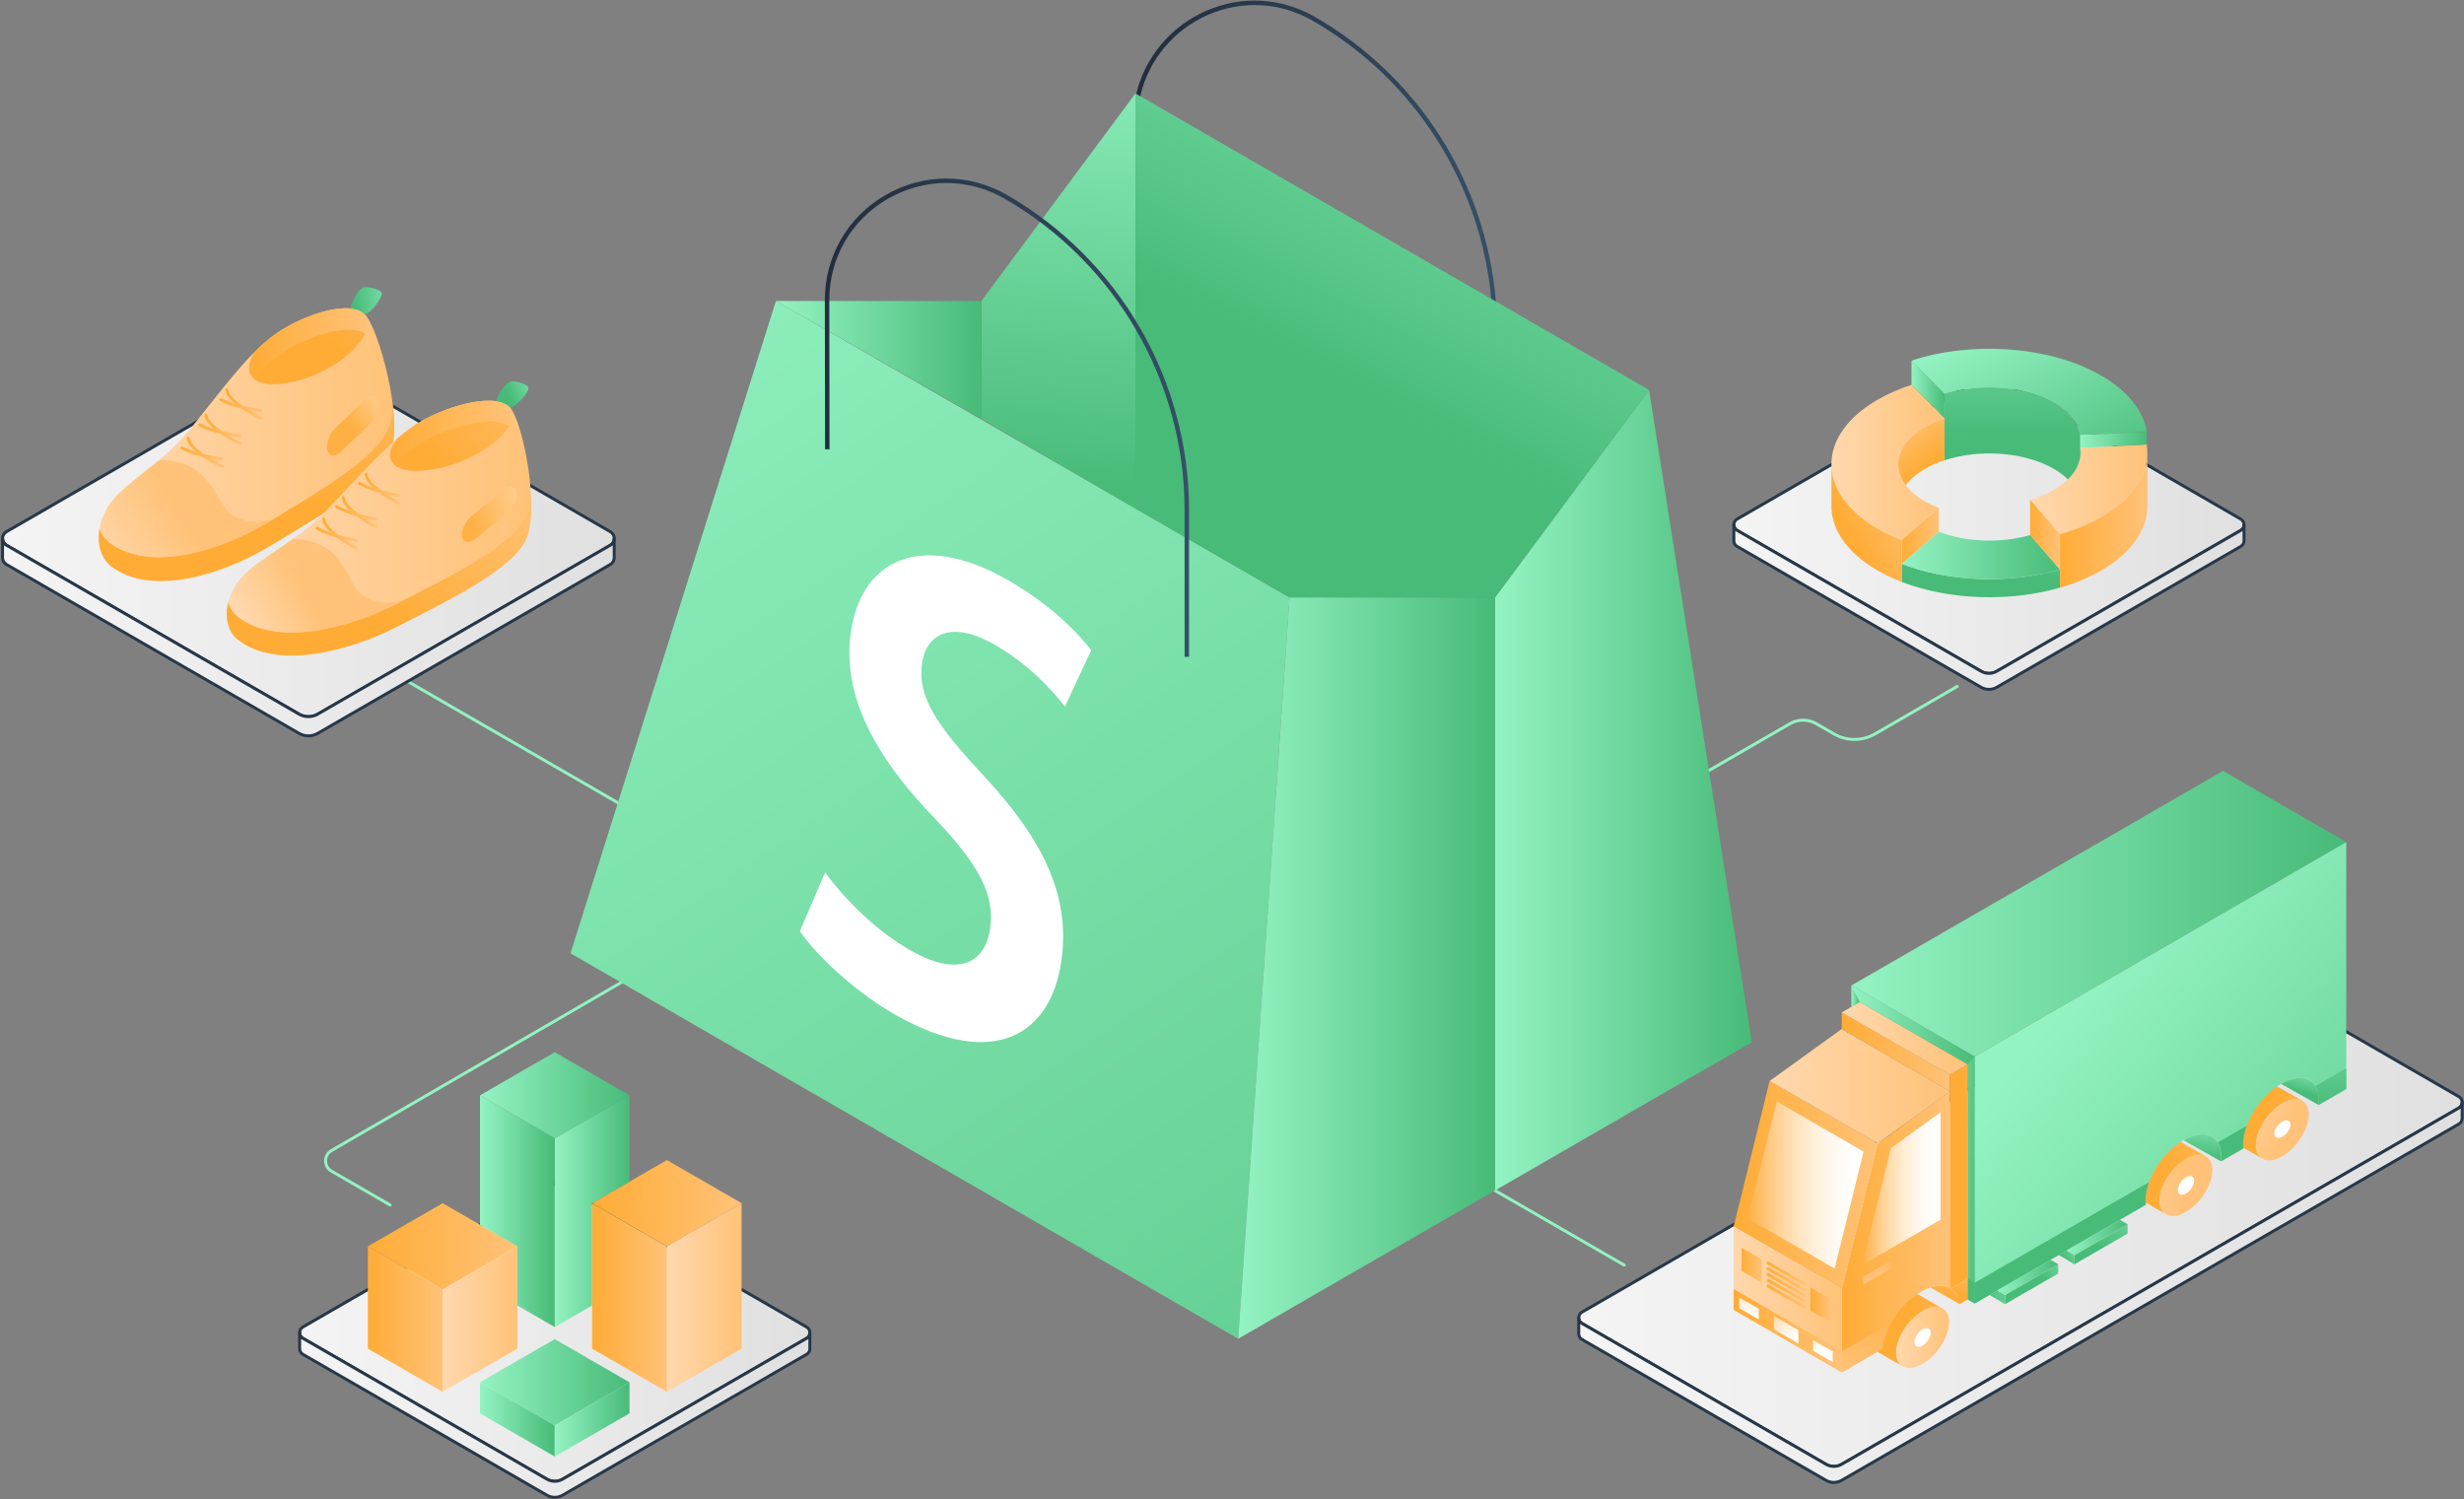 <svg width="1663" height="1012" viewBox="0 0 1663 1012" fill="none" xmlns="http://www.w3.org/2000/svg">
<rect x="0" y="0" width="1663" height="1012" fill="#808080" stroke="none"/>
<g clip-path="url(#clip0_2250_4272)">
<path d="M1147.65 524.366C1147.3 524.366 1146.97 524.186 1146.78 523.866C1146.5 523.386 1146.67 522.776 1147.15 522.496L1207.62 487.586C1213.39 484.256 1220.56 484.256 1226.33 487.586L1238.39 494.546C1246.56 499.266 1256.71 499.266 1264.88 494.546L1320.46 462.456C1320.94 462.176 1321.55 462.346 1321.83 462.826C1322.11 463.306 1321.94 463.916 1321.46 464.196L1265.88 496.286C1257.09 501.356 1246.18 501.356 1237.39 496.286L1225.33 489.326C1220.17 486.346 1213.77 486.346 1208.62 489.326L1148.15 524.236C1147.99 524.326 1147.82 524.366 1147.65 524.366Z" fill="#93F2C2"/>
<path d="M1096.19 854.895C1096.02 854.895 1095.85 854.855 1095.69 854.765L998.696 798.765C998.216 798.485 998.056 797.875 998.326 797.395C998.606 796.915 999.216 796.755 999.696 797.025L1096.69 853.025C1097.17 853.305 1097.33 853.915 1097.06 854.395C1096.87 854.715 1096.54 854.895 1096.19 854.895Z" fill="#93F2C2"/>
<path d="M263.294 814.315C263.124 814.315 262.954 814.275 262.794 814.185L223.254 791.355C220.424 789.725 218.734 786.795 218.734 783.535C218.734 780.265 220.414 777.345 223.244 775.705L427.934 656.945C428.414 656.665 429.024 656.835 429.304 657.305C429.584 657.785 429.414 658.395 428.944 658.675L224.254 777.435C222.054 778.715 220.744 780.995 220.744 783.535C220.744 786.075 222.064 788.355 224.264 789.625L263.804 812.455C264.284 812.735 264.444 813.345 264.174 813.825C263.984 814.145 263.654 814.325 263.304 814.325L263.294 814.315Z" fill="#93F2C2"/>
<path d="M419.704 544.386C419.534 544.386 419.364 544.346 419.204 544.256L268.454 457.216C267.974 456.936 267.814 456.326 268.084 455.846C268.364 455.366 268.974 455.205 269.454 455.475L420.204 542.516C420.684 542.796 420.844 543.406 420.574 543.886C420.384 544.206 420.054 544.386 419.704 544.386Z" fill="#93F2C2"/>
<path d="M546.564 899.496C546.564 900.976 545.834 902.456 544.364 903.306L379.674 998.396C376.414 1000.28 372.394 1000.28 369.134 998.396L204.434 903.306C202.964 902.456 202.234 900.976 202.234 899.496C202.234 898.016 202.964 896.536 204.434 895.686L369.404 800.436C372.494 798.656 376.294 798.656 379.384 800.436L544.354 895.686C545.824 896.536 546.554 898.016 546.554 899.496H546.564Z" fill="url(#paint0_linear_2250_4272)"/>
<path d="M374.404 1000.81C372.404 1000.81 370.414 1000.3 368.634 999.265L203.934 904.175C202.244 903.195 201.234 901.445 201.234 899.495C201.234 897.545 202.244 895.795 203.934 894.815L368.904 799.565C372.284 797.605 376.494 797.615 379.884 799.565L544.854 894.815C546.544 895.795 547.564 897.545 547.564 899.495C547.564 901.445 546.554 903.195 544.864 904.175L380.174 999.265C378.394 1000.3 376.404 1000.81 374.404 1000.81ZM374.404 800.105C372.854 800.105 371.294 800.505 369.914 801.305L204.944 896.555C203.884 897.175 203.244 898.275 203.244 899.505C203.244 900.735 203.874 901.835 204.944 902.455L369.644 997.545C372.584 999.245 376.244 999.245 379.184 997.545L543.874 902.455C544.944 901.835 545.584 900.735 545.584 899.505C545.584 898.275 544.944 897.175 543.874 896.555L378.904 801.305C377.514 800.505 375.964 800.105 374.414 800.105H374.404Z" fill="#273749"/>
<path d="M546.564 899.495V910.275C546.574 911.765 545.844 913.275 544.364 914.135L379.674 1009.23C376.414 1011.11 372.394 1011.11 369.134 1009.23L204.434 914.135C202.954 913.275 202.224 911.775 202.234 910.275V899.495C202.234 900.975 202.964 902.455 204.434 903.305L369.134 998.395C372.394 1000.28 376.414 1000.28 379.674 998.395L544.364 903.305C545.834 902.455 546.564 900.975 546.564 899.495Z" fill="url(#paint1_linear_2250_4272)"/>
<path d="M374.405 1011.62C372.405 1011.62 370.415 1011.11 368.635 1010.08L203.935 914.985C202.225 913.995 201.215 912.225 201.235 910.255V899.485C201.235 898.935 201.685 898.485 202.235 898.485C202.785 898.485 203.235 898.935 203.235 899.485C203.235 900.715 203.865 901.815 204.935 902.435L369.635 997.525C372.575 999.225 376.235 999.225 379.175 997.525L543.865 902.435C544.935 901.815 545.575 900.715 545.575 899.485C545.575 898.935 546.025 898.485 546.575 898.485C547.125 898.485 547.575 898.935 547.575 899.485V910.265C547.595 912.225 546.585 913.995 544.875 914.985L380.185 1010.08C378.405 1011.1 376.415 1011.62 374.415 1011.62H374.405ZM203.245 903.695V910.275C203.235 911.525 203.865 912.645 204.945 913.265L369.645 1008.36C372.585 1010.05 376.235 1010.05 379.185 1008.36L543.875 913.265C544.955 912.645 545.595 911.525 545.585 910.285V903.695C545.365 903.875 545.135 904.035 544.885 904.175L380.195 999.265C376.635 1001.33 372.215 1001.33 368.655 999.265L203.955 904.175C203.705 904.035 203.475 903.875 203.255 903.695H203.245Z" fill="#273749"/>
<path d="M414.524 363.446C414.524 365.226 413.644 366.996 411.884 368.016L214.444 482.006C210.534 484.266 205.724 484.266 201.814 482.006L4.364 368.016C2.604 366.996 1.734 365.226 1.734 363.446C1.734 361.666 2.604 359.896 4.364 358.876L202.144 244.686C205.844 242.546 210.404 242.546 214.114 244.686L411.884 358.876C413.644 359.896 414.524 361.666 414.524 363.446Z" fill="url(#paint2_linear_2250_4272)"/>
<path d="M208.134 484.706C205.774 484.706 203.424 484.096 201.314 482.885L3.874 368.885C1.904 367.745 0.734 365.715 0.734 363.445C0.734 361.175 1.904 359.145 3.864 358.005L201.644 243.816C205.634 241.506 210.604 241.506 214.614 243.816L412.384 358.005C414.354 359.145 415.524 361.175 415.524 363.445C415.524 365.715 414.354 367.745 412.384 368.885L214.944 482.876C212.844 484.096 210.484 484.695 208.124 484.695L208.134 484.706ZM208.124 244.096C206.224 244.096 204.334 244.586 202.644 245.556L4.874 359.746C3.534 360.516 2.744 361.906 2.744 363.456C2.744 365.006 3.544 366.385 4.884 367.165L202.334 481.156C205.924 483.226 210.374 483.226 213.964 481.156L411.404 367.165C412.744 366.385 413.544 365.006 413.544 363.456C413.544 361.906 412.744 360.526 411.404 359.746L213.634 245.556C211.944 244.576 210.044 244.096 208.144 244.096H208.124Z" fill="#273749"/>
<path d="M263.696 304.485C255.116 325.765 217.356 347.315 182.646 368.295C150.266 387.855 102.336 402.895 75.106 382.315C66.376 375.715 62.836 360.015 72.136 343.345C81.436 326.675 107.366 315.415 128.116 289.925C143.646 270.845 158.176 251.035 172.576 236.835C177.416 232.055 182.246 227.905 187.086 224.635C206.346 211.615 236.456 202.455 246.076 211.965C255.706 221.485 272.276 283.215 263.706 304.505L263.696 304.485Z" fill="url(#paint3_linear_2250_4272)"/>
<path d="M263.695 304.485C255.115 325.765 217.355 347.315 182.645 368.295C150.265 387.855 102.335 402.895 75.105 382.315C68.805 377.555 65.215 368.065 67.185 356.875C68.655 360.795 70.995 364.005 73.895 366.205C101.135 386.795 149.055 371.755 181.435 352.195C216.145 331.215 253.905 309.665 262.485 288.385C264.195 284.115 264.915 278.235 264.865 271.465C266.625 284.775 266.685 297.085 263.695 304.505V304.485Z" fill="url(#paint4_linear_2250_4272)"/>
<path d="M185.137 349.955C183.897 350.705 182.658 351.445 181.438 352.185C149.057 371.745 101.138 386.785 73.897 366.195C70.987 363.995 68.657 360.785 67.188 356.865C67.948 352.545 69.537 347.975 72.138 343.335C78.487 331.955 92.597 323.085 107.528 310.485C144.558 310.675 144.677 340.955 157.607 348.085C170.537 355.205 179.887 351.595 185.137 349.945V349.955Z" fill="url(#paint5_linear_2250_4272)"/>
<path d="M246.447 225.185C240.427 238.135 219.407 253.005 197.667 257.665C184.417 260.505 176.097 259.275 171.777 255.905C166.337 251.655 167.227 244.005 172.567 236.825C177.407 232.045 182.237 227.895 187.077 224.625C206.337 211.605 236.447 202.445 246.067 211.955C248.857 215.655 248.737 220.285 246.447 225.185Z" fill="url(#paint6_linear_2250_4272)"/>
<path d="M246.447 225.185C240.427 238.135 219.407 253.005 197.667 257.665C184.417 260.505 176.097 259.275 171.777 255.905C172.487 254.385 173.417 252.845 174.547 251.325C179.387 246.545 184.217 242.395 189.057 239.125C207.357 226.755 235.437 217.865 246.457 225.175L246.447 225.185Z" fill="url(#paint7_linear_2250_4272)"/>
<path d="M246.027 270.065L226.287 289.015C222.257 292.885 219.857 299.555 220.927 303.925C221.997 308.295 226.117 308.695 230.147 304.835L249.887 285.885C253.917 282.015 256.317 275.345 255.247 270.975C254.177 266.605 250.057 266.205 246.027 270.065Z" fill="url(#paint8_linear_2250_4272)"/>
<path d="M150.235 316.015C150.095 316.015 149.945 315.985 149.805 315.915C148.875 315.475 126.965 304.935 125.975 295.865C125.915 295.315 126.315 294.825 126.865 294.765C127.415 294.705 127.905 295.105 127.965 295.655C128.685 302.275 144.595 311.225 150.665 314.115C151.165 314.355 151.375 314.945 151.135 315.445C150.965 315.805 150.605 316.015 150.235 316.015Z" fill="url(#paint9_linear_2250_4272)"/>
<path d="M149.836 310.725C149.836 310.725 149.756 310.725 149.706 310.725C131.166 308.355 122.776 303.415 122.426 303.205C121.956 302.925 121.806 302.305 122.086 301.835C122.366 301.365 122.986 301.205 123.456 301.495C123.536 301.545 131.896 306.435 149.956 308.745C150.506 308.815 150.886 309.315 150.826 309.865C150.766 310.365 150.326 310.735 149.836 310.735V310.725Z" fill="url(#paint10_linear_2250_4272)"/>
<path d="M162.207 300.405C162.067 300.405 161.917 300.375 161.777 300.305C160.847 299.865 138.937 289.325 137.947 280.255C137.887 279.705 138.287 279.215 138.837 279.155C139.387 279.095 139.877 279.495 139.937 280.045C140.657 286.665 156.567 295.615 162.637 298.505C163.137 298.745 163.347 299.335 163.107 299.835C162.937 300.195 162.577 300.405 162.207 300.405Z" fill="url(#paint11_linear_2250_4272)"/>
<path d="M161.805 295.115C161.805 295.115 161.725 295.115 161.675 295.115C143.135 292.745 134.745 287.805 134.395 287.595C133.925 287.315 133.775 286.695 134.055 286.225C134.335 285.755 134.955 285.595 135.425 285.885C135.505 285.935 143.865 290.825 161.925 293.135C162.475 293.205 162.855 293.705 162.795 294.255C162.735 294.755 162.295 295.125 161.805 295.125V295.115Z" fill="url(#paint12_linear_2250_4272)"/>
<path d="M176.336 283.405C176.196 283.405 176.046 283.375 175.906 283.305C174.976 282.865 153.066 272.325 152.076 263.255C152.016 262.705 152.416 262.215 152.966 262.155C153.516 262.095 154.006 262.495 154.066 263.045C154.786 269.665 170.696 278.615 176.766 281.505C177.266 281.745 177.476 282.335 177.236 282.835C177.066 283.195 176.706 283.405 176.336 283.405Z" fill="url(#paint13_linear_2250_4272)"/>
<path d="M175.926 278.115C175.926 278.115 175.846 278.115 175.796 278.115C157.256 275.745 148.866 270.805 148.516 270.595C148.046 270.315 147.896 269.695 148.176 269.225C148.456 268.755 149.076 268.595 149.546 268.885C149.626 268.935 157.986 273.825 176.046 276.135C176.596 276.205 176.976 276.705 176.916 277.255C176.856 277.755 176.416 278.125 175.926 278.125V278.115Z" fill="url(#paint14_linear_2250_4272)"/>
<path d="M246.067 211.955C244.037 209.945 241.087 208.765 237.527 208.285C236.967 208.015 236.637 207.835 236.637 207.835C238.597 199.995 242.917 194.695 245.407 193.965C247.847 193.255 255.527 194.835 257.357 197.315C257.407 197.385 257.447 197.435 257.487 197.505C259.067 200.085 249.357 212.855 246.067 211.955Z" fill="url(#paint15_linear_2250_4272)"/>
<path d="M414.521 363.445V376.365C414.541 378.155 413.661 379.955 411.881 380.985L214.441 494.975C210.531 497.225 205.721 497.225 201.811 494.975L4.361 380.995C2.591 379.965 1.711 378.155 1.731 376.375V363.455C1.731 365.235 2.601 367.005 4.361 368.025L201.811 482.015C205.721 484.275 210.531 484.275 214.441 482.015L411.881 368.025C413.641 367.005 414.521 365.235 414.521 363.455V363.445Z" fill="url(#paint16_linear_2250_4272)"/>
<path d="M208.133 497.665C205.773 497.665 203.423 497.055 201.313 495.845L3.873 381.855C1.883 380.705 0.713 378.645 0.743 376.355V363.445C0.743 362.895 1.193 362.445 1.743 362.445C2.293 362.445 2.743 362.895 2.743 363.445C2.743 364.995 3.543 366.375 4.883 367.155L202.333 481.145C205.923 483.215 210.373 483.215 213.963 481.145L411.403 367.155C412.743 366.375 413.543 364.995 413.543 363.445C413.543 362.895 413.993 362.445 414.543 362.445C415.093 362.445 415.543 362.895 415.543 363.445V376.365C415.563 378.645 414.393 380.705 412.403 381.855L214.963 495.845C212.863 497.055 210.503 497.665 208.143 497.665H208.133ZM2.733 368.045V376.365C2.713 377.935 3.513 379.335 4.873 380.125L202.313 494.115C205.903 496.185 210.353 496.185 213.943 494.115L411.383 380.125C412.743 379.335 413.543 377.935 413.523 376.375V368.045C413.183 368.365 412.803 368.645 412.383 368.885L214.943 482.875C210.733 485.305 205.513 485.305 201.313 482.875L3.873 368.885C3.453 368.645 3.083 368.365 2.743 368.055L2.733 368.045Z" fill="#273749"/>
<path d="M1514.53 354.176C1514.53 355.656 1513.8 357.136 1512.33 357.986L1347.64 453.076C1344.38 454.956 1340.36 454.956 1337.1 453.076L1172.4 357.986C1170.93 357.136 1170.2 355.656 1170.2 354.176C1170.2 352.696 1170.93 351.216 1172.4 350.366L1337.37 255.116C1340.46 253.336 1344.26 253.336 1347.35 255.116L1512.32 350.366C1513.79 351.216 1514.52 352.696 1514.52 354.176H1514.53Z" fill="url(#paint17_linear_2250_4272)"/>
<path d="M1342.37 455.486C1340.37 455.486 1338.38 454.976 1336.6 453.946L1171.9 358.856C1170.21 357.876 1169.2 356.126 1169.2 354.176C1169.2 352.226 1170.21 350.476 1171.9 349.496L1336.87 254.246C1340.26 252.286 1344.46 252.296 1347.85 254.246L1512.82 349.496C1514.51 350.476 1515.52 352.226 1515.52 354.176C1515.52 356.126 1514.51 357.876 1512.82 358.856L1348.13 453.946C1346.35 454.976 1344.36 455.486 1342.36 455.486H1342.37ZM1342.37 254.786C1340.82 254.786 1339.26 255.186 1337.88 255.986L1172.91 351.236C1171.85 351.856 1171.21 352.956 1171.21 354.186C1171.21 355.416 1171.85 356.516 1172.91 357.136L1337.61 452.226C1340.55 453.926 1344.21 453.926 1347.15 452.226L1511.84 357.136C1512.91 356.516 1513.54 355.416 1513.54 354.186C1513.54 352.956 1512.9 351.856 1511.83 351.236L1346.86 255.986C1345.47 255.186 1343.92 254.786 1342.37 254.786Z" fill="#273749"/>
<path d="M1514.53 354.175V364.955C1514.54 366.445 1513.81 367.955 1512.33 368.815L1347.64 463.905C1344.38 465.785 1340.36 465.785 1337.1 463.905L1172.4 368.815C1170.92 367.955 1170.19 366.455 1170.2 364.955V354.175C1170.2 355.655 1170.93 357.135 1172.4 357.985L1337.1 453.075C1340.36 454.955 1344.38 454.955 1347.64 453.075L1512.33 357.985C1513.8 357.135 1514.53 355.655 1514.53 354.175Z" fill="url(#paint18_linear_2250_4272)"/>
<path d="M1342.37 466.295C1340.37 466.295 1338.38 465.785 1336.6 464.755L1171.9 369.665C1170.19 368.675 1169.18 366.905 1169.2 364.935V354.165C1169.2 353.615 1169.65 353.165 1170.2 353.165C1170.75 353.165 1171.2 353.615 1171.2 354.165C1171.2 355.395 1171.84 356.495 1172.9 357.115L1337.6 452.205C1340.54 453.905 1344.2 453.905 1347.14 452.205L1511.83 357.115C1512.9 356.495 1513.53 355.395 1513.53 354.165C1513.53 353.615 1513.98 353.165 1514.53 353.165C1515.08 353.165 1515.53 353.615 1515.53 354.165V364.945C1515.55 366.905 1514.54 368.675 1512.83 369.665L1348.14 464.755C1346.36 465.775 1344.37 466.295 1342.37 466.295ZM1171.21 358.375V364.955C1171.2 366.205 1171.83 367.325 1172.91 367.945L1337.6 463.035C1340.54 464.725 1344.19 464.725 1347.14 463.035L1511.83 367.945C1512.91 367.325 1513.55 366.205 1513.53 364.965V358.375C1513.31 358.555 1513.08 358.715 1512.83 358.855L1348.14 453.945C1344.58 456.005 1340.16 456.005 1336.6 453.945L1171.9 358.855C1171.65 358.715 1171.42 358.555 1171.2 358.375H1171.21Z" fill="#273749"/>
<path d="M1661.75 744.015C1661.75 745.495 1661.02 746.975 1659.55 747.825L1242.96 988.345C1239.7 990.225 1235.68 990.225 1232.42 988.345L1067.72 893.255C1066.25 892.405 1065.52 890.925 1065.52 889.445C1065.52 887.965 1066.25 886.485 1067.72 885.635L1484.59 644.955C1487.68 643.175 1491.48 643.175 1494.57 644.955L1659.54 740.205C1661.01 741.055 1661.74 742.535 1661.74 744.015H1661.75Z" fill="url(#paint19_linear_2250_4272)"/>
<path d="M1237.69 990.755C1235.69 990.755 1233.7 990.245 1231.92 989.215L1067.22 894.125C1065.53 893.145 1064.52 891.395 1064.52 889.445C1064.52 887.495 1065.53 885.745 1067.22 884.765L1484.09 644.085C1487.47 642.125 1491.68 642.125 1495.07 644.085L1660.04 739.335C1661.73 740.315 1662.75 742.065 1662.75 744.015C1662.75 745.965 1661.74 747.715 1660.05 748.695L1243.46 989.215C1241.68 990.245 1239.69 990.755 1237.69 990.755ZM1489.58 644.625C1488.03 644.625 1486.47 645.025 1485.09 645.825L1068.22 886.505C1067.16 887.125 1066.52 888.225 1066.52 889.455C1066.52 890.685 1067.15 891.785 1068.22 892.405L1232.92 987.495C1235.86 989.195 1239.52 989.195 1242.46 987.495L1659.05 746.975C1660.12 746.355 1660.76 745.255 1660.76 744.025C1660.76 742.795 1660.12 741.695 1659.05 741.075L1494.08 645.825C1492.69 645.025 1491.14 644.625 1489.59 644.625H1489.58Z" fill="#273749"/>
<path d="M1661.75 744.015V754.795C1661.76 756.285 1661.03 757.795 1659.55 758.655L1242.96 999.175C1239.7 1001.06 1235.68 1001.06 1232.42 999.175L1067.72 904.085C1066.24 903.225 1065.51 901.725 1065.52 900.225V889.445C1065.52 890.925 1066.25 892.405 1067.72 893.255L1232.42 988.345C1235.68 990.225 1239.7 990.225 1242.96 988.345L1659.55 747.825C1661.02 746.975 1661.75 745.495 1661.75 744.015Z" fill="url(#paint20_linear_2250_4272)"/>
<path d="M1237.69 1001.58C1235.69 1001.58 1233.7 1001.07 1231.92 1000.04L1067.22 904.945C1065.51 903.955 1064.5 902.185 1064.52 900.215V889.445C1064.52 888.895 1064.97 888.445 1065.52 888.445C1066.07 888.445 1066.52 888.895 1066.52 889.445C1066.52 890.675 1067.15 891.775 1068.22 892.395L1232.92 987.485C1235.86 989.185 1239.52 989.185 1242.46 987.485L1659.05 746.965C1660.12 746.345 1660.76 745.245 1660.76 744.015C1660.76 743.465 1661.21 743.015 1661.76 743.015C1662.31 743.015 1662.76 743.465 1662.76 744.015V754.795C1662.78 756.755 1661.77 758.525 1660.05 759.515L1243.46 1000.04C1241.68 1001.06 1239.69 1001.58 1237.69 1001.58ZM1066.52 893.645V900.225C1066.51 901.475 1067.14 902.595 1068.22 903.215L1232.91 998.305C1235.85 999.995 1239.5 999.995 1242.45 998.305L1659.04 757.785C1660.12 757.165 1660.76 756.045 1660.75 754.805V748.215C1660.53 748.395 1660.3 748.555 1660.05 748.695L1243.46 989.215C1239.9 991.275 1235.48 991.275 1231.92 989.215L1067.22 894.125C1066.97 893.985 1066.74 893.825 1066.52 893.645Z" fill="#273749"/>
<path d="M1315.45 892.385C1315.45 902.255 1307.45 914.885 1297.58 920.595C1291.71 923.995 1286.49 924.175 1283.23 921.685C1281.01 919.985 1279.7 917.055 1279.7 913.065C1279.7 903.195 1287.7 890.565 1297.58 884.845C1302.86 881.795 1307.59 881.335 1310.87 883.085L1311.3 883.335C1313.89 884.935 1315.45 888.025 1315.45 892.385Z" fill="url(#paint21_linear_2250_4272)"/>
<path d="M1310.88 883.085C1307.61 881.345 1302.87 881.795 1297.59 884.845C1287.72 890.555 1279.71 903.185 1279.71 913.065C1279.71 917.065 1281.02 919.995 1283.24 921.685L1268.68 913.355C1266.01 911.775 1264.41 908.655 1264.41 904.225C1264.41 894.355 1272.41 881.725 1282.28 876.015C1287.5 872.995 1292.2 872.515 1295.47 874.195H1295.49L1310.88 883.085Z" fill="url(#paint22_linear_2250_4272)"/>
<path d="M1315.98 736.655V869.275C1312.56 867.465 1308.04 867.285 1302.94 868.965C1300.88 869.625 1298.73 870.595 1296.51 871.875C1288.43 876.545 1281.2 884.375 1276.39 892.905C1273.13 898.675 1270.98 904.765 1270.41 910.405L1243 926.225V870.045L1267.33 771.745L1315.97 736.635L1315.98 736.655Z" fill="url(#paint23_linear_2250_4272)"/>
<path d="M1493.23 789.746C1493.23 799.616 1485.23 812.246 1475.36 817.956C1469.49 821.356 1464.27 821.536 1461.01 819.046C1458.79 817.346 1457.48 814.416 1457.48 810.426C1457.48 800.556 1465.48 787.926 1475.36 782.206C1480.64 779.156 1485.37 778.696 1488.65 780.446L1489.08 780.696C1491.67 782.296 1493.23 785.386 1493.23 789.746Z" fill="url(#paint24_linear_2250_4272)"/>
<path d="M1558.25 752.206C1558.25 762.076 1550.25 774.706 1540.38 780.416C1534.51 783.816 1529.29 783.996 1526.03 781.506C1523.81 779.806 1522.5 776.876 1522.5 772.886C1522.5 763.016 1530.5 750.386 1540.38 744.666C1545.66 741.616 1550.39 741.156 1553.67 742.906L1554.1 743.156C1556.69 744.756 1558.25 747.846 1558.25 752.206Z" fill="url(#paint25_linear_2250_4272)"/>
<path d="M1009.61 207.455H1006.61V203.295C999.846 124.345 954.806 53.615 886.116 14.075C864.166 1.445 838.346 -0.025 815.246 10.055C792.286 20.075 775.296 40.355 769.746 64.325V69.415H766.746L766.786 63.825C772.506 38.865 790.176 17.735 814.046 7.305C838.016 -3.165 864.826 -1.645 887.606 11.465C957.176 51.505 1002.78 123.145 1009.6 203.095V203.225V207.445L1009.61 207.455Z" fill="url(#paint26_linear_2250_4272)"/>
<path d="M450.075 782.995L399.625 812.115L450.075 841.245L500.525 812.115L450.075 782.995Z" fill="url(#paint27_linear_2250_4272)"/>
<path d="M374.403 710.175L323.953 739.305L374.403 768.425L424.853 739.305L374.403 710.175Z" fill="url(#paint28_linear_2250_4272)"/>
<path d="M374.403 903.865L323.953 932.995L374.403 962.125L424.853 932.995L374.403 903.865Z" fill="url(#paint29_linear_2250_4272)"/>
<path d="M298.725 812.115L248.285 841.245L298.725 870.375L349.175 841.245L298.725 812.115Z" fill="url(#paint30_linear_2250_4272)"/>
<path d="M424.856 739.305V797.555L399.626 812.115V881.165L374.406 895.725V768.425L424.856 739.305Z" fill="url(#paint31_linear_2250_4272)"/>
<path d="M323.953 739.305V826.685L349.173 841.245V851.335V881.155L374.403 895.725V768.425L323.953 739.305Z" fill="url(#paint32_linear_2250_4272)"/>
<path d="M298.723 870.375V939.405L323.953 924.845L349.173 910.285V851.335V841.245L298.723 870.375Z" fill="url(#paint33_linear_2250_4272)"/>
<path d="M248.285 841.245V910.285L298.725 939.405V870.375L248.285 841.245Z" fill="url(#paint34_linear_2250_4272)"/>
<path d="M323.953 932.995V953.975L374.403 983.095V962.125L323.953 932.995Z" fill="url(#paint35_linear_2250_4272)"/>
<path d="M374.406 983.095L424.856 953.975V932.995L374.406 962.125V983.095Z" fill="url(#paint36_linear_2250_4272)"/>
<path d="M500.524 812.115V910.285L450.074 939.405V841.245L500.524 812.115Z" fill="url(#paint37_linear_2250_4272)"/>
<path d="M399.625 812.115V881.165V910.285L450.075 939.405V841.245L399.625 812.115Z" fill="url(#paint38_linear_2250_4272)"/>
<path d="M1267.34 771.755L1243.02 870.055L1170.05 827.925L1194.37 729.625L1267.34 771.755Z" fill="url(#paint39_linear_2250_4272)"/>
<path d="M1257.77 777.285L1238.23 856.235L1179.62 822.395L1199.17 743.445L1257.77 777.285Z" fill="url(#paint40_linear_2250_4272)"/>
<path d="M1243.02 870.055V926.225L1170.05 884.095V827.925L1243.02 870.055Z" fill="url(#paint41_linear_2250_4272)"/>
<path d="M1194.38 729.625L1243.03 694.525L1315.98 736.645L1267.34 771.755L1194.38 729.625Z" fill="url(#paint42_linear_2250_4272)"/>
<path d="M1243.02 683.355L1315.98 725.485V736.645L1243.02 694.525V683.355Z" fill="url(#paint43_linear_2250_4272)"/>
<path d="M1255.18 676.335L1328.14 718.456L1315.98 725.485L1243.02 683.355L1255.18 676.335Z" fill="url(#paint44_linear_2250_4272)"/>
<path d="M1249.66 679.515V665.075L1332.84 713.095V879.785L1328.14 877.075V718.455L1255.18 676.335L1249.66 679.515Z" fill="url(#paint45_linear_2250_4272)"/>
<path d="M1583.54 568.365L1332.85 713.095L1249.68 665.076L1500.36 520.335L1583.54 568.365Z" fill="url(#paint46_linear_2250_4272)"/>
<path d="M1175.43 842.146V857.816L1188.99 865.646V849.976L1175.43 842.146Z" fill="url(#paint47_linear_2250_4272)"/>
<path d="M1221.86 868.955V884.625L1235.43 892.455V876.795L1221.86 868.955Z" fill="url(#paint48_linear_2250_4272)"/>
<path d="M1217.65 867.525C1217.48 867.525 1217.31 867.485 1217.15 867.395L1192.83 853.355C1192.35 853.075 1192.19 852.465 1192.46 851.985C1192.74 851.505 1193.35 851.345 1193.83 851.615L1218.15 865.655C1218.63 865.935 1218.79 866.545 1218.52 867.025C1218.33 867.345 1218 867.525 1217.65 867.525Z" fill="url(#paint49_linear_2250_4272)"/>
<path d="M1217.65 871.415C1217.48 871.415 1217.31 871.375 1217.15 871.285L1192.83 857.245C1192.35 856.965 1192.19 856.355 1192.46 855.875C1192.74 855.395 1193.35 855.235 1193.83 855.505L1218.15 869.545C1218.63 869.825 1218.79 870.435 1218.52 870.915C1218.33 871.235 1218 871.415 1217.65 871.415Z" fill="url(#paint50_linear_2250_4272)"/>
<path d="M1217.65 875.295C1217.48 875.295 1217.31 875.255 1217.15 875.165L1192.83 861.125C1192.35 860.845 1192.19 860.235 1192.46 859.755C1192.74 859.275 1193.35 859.115 1193.83 859.385L1218.15 873.425C1218.63 873.705 1218.79 874.315 1218.52 874.795C1218.33 875.115 1218 875.295 1217.65 875.295Z" fill="url(#paint51_linear_2250_4272)"/>
<path d="M1217.65 879.185C1217.48 879.185 1217.31 879.145 1217.15 879.055L1192.83 865.015C1192.35 864.735 1192.19 864.125 1192.46 863.645C1192.74 863.165 1193.35 863.005 1193.83 863.275L1218.15 877.315C1218.63 877.595 1218.79 878.205 1218.52 878.685C1218.33 879.005 1218 879.185 1217.65 879.185Z" fill="url(#paint52_linear_2250_4272)"/>
<path d="M1217.65 883.075C1217.48 883.075 1217.31 883.035 1217.15 882.945L1192.83 868.905C1192.35 868.625 1192.19 868.015 1192.46 867.535C1192.74 867.055 1193.35 866.895 1193.83 867.165L1218.15 881.205C1218.63 881.485 1218.79 882.095 1218.52 882.575C1218.33 882.895 1218 883.075 1217.65 883.075Z" fill="url(#paint53_linear_2250_4272)"/>
<path d="M1243.02 912.185L1170.05 870.055V884.095L1243.02 926.225V912.185Z" fill="url(#paint54_linear_2250_4272)"/>
<path d="M1213.78 897.795L1197.21 888.225V897.285L1213.78 906.855V897.795Z" fill="url(#paint55_linear_2250_4272)"/>
<path d="M1187.02 883.355L1173.8 875.735V882.955L1187.02 890.575V883.355Z" fill="url(#paint56_linear_2250_4272)"/>
<path d="M1236.95 912.185L1223.73 904.555V911.775L1236.95 919.405V912.185Z" fill="url(#paint57_linear_2250_4272)"/>
<path d="M1276.41 892.906C1273.15 898.676 1271 904.766 1270.43 910.406L1243.02 926.226V912.176L1276.41 892.896V892.906Z" fill="url(#paint58_linear_2250_4272)"/>
<path d="M1255.18 676.335L1249.67 665.075L1249.66 679.515L1255.18 676.335Z" fill="url(#paint59_linear_2250_4272)"/>
<path d="M1328.14 718.455L1332.84 713.095V879.795L1328.14 877.075V718.455Z" fill="url(#paint60_linear_2250_4272)"/>
<path d="M1276.25 774.905L1309.73 750.735V823.245L1256.91 853.745L1276.25 774.905Z" fill="url(#paint61_linear_2250_4272)"/>
<path d="M1257.66 861.605V867.145L1276.4 856.325V850.785L1257.66 861.605Z" fill="url(#paint62_linear_2250_4272)"/>
<path d="M1303.07 899.545C1303.07 896.515 1300.61 895.485 1297.59 897.235C1294.57 898.985 1292.11 902.865 1292.11 905.895C1292.11 908.925 1294.57 909.955 1297.59 908.205C1300.61 906.455 1303.07 902.575 1303.07 899.545Z" fill="white"/>
<path d="M1480.84 796.905C1480.84 793.875 1478.38 792.845 1475.36 794.595C1472.34 796.345 1469.88 800.226 1469.88 803.256C1469.88 806.286 1472.34 807.316 1475.36 805.566C1478.39 803.816 1480.84 799.935 1480.84 796.905Z" fill="white"/>
<path d="M1488.65 780.445C1485.38 778.705 1480.64 779.155 1475.36 782.205C1465.49 787.915 1457.48 800.545 1457.48 810.425C1457.48 814.425 1458.79 817.355 1461.01 819.045L1446.45 810.715C1443.78 809.135 1442.18 806.015 1442.18 801.585C1442.18 791.715 1450.18 779.085 1460.05 773.375C1465.27 770.355 1469.97 769.875 1473.24 771.555H1473.26L1488.65 780.445Z" fill="url(#paint63_linear_2250_4272)"/>
<path d="M1545.87 759.155C1545.87 756.325 1543.41 755.365 1540.39 756.995C1537.36 758.625 1534.91 762.245 1534.91 765.065C1534.91 767.885 1537.37 768.855 1540.39 767.225C1543.41 765.595 1545.87 761.975 1545.87 759.155Z" fill="white"/>
<path d="M1553.67 742.905C1550.4 741.165 1545.66 741.615 1540.38 744.665C1530.51 750.375 1522.5 763.005 1522.5 772.885C1522.5 776.885 1523.81 779.815 1526.03 781.505L1511.47 773.175C1508.8 771.595 1507.2 768.475 1507.2 764.045C1507.2 754.175 1515.2 741.545 1525.07 735.835C1530.29 732.815 1534.99 732.335 1538.26 734.015H1538.28L1553.67 742.905Z" fill="url(#paint64_linear_2250_4272)"/>
<path d="M1328.15 718.465V863.045L1323.73 865.595L1320.62 867.385L1316.66 869.665L1316.03 869.295C1316.03 869.295 1316.01 869.285 1316 869.285V725.495L1328.17 718.475L1328.15 718.465Z" fill="url(#paint65_linear_2250_4272)"/>
<path d="M1322.6 880.285L1302.95 868.965C1308.05 867.285 1312.56 867.465 1315.99 869.275C1316 869.275 1316.01 869.275 1316.02 869.285L1316.65 869.655C1319.9 871.665 1322.05 875.275 1322.59 880.275L1322.6 880.285Z" fill="url(#paint66_linear_2250_4272)"/>
<path d="M1499.22 780.376C1499.22 781.516 1499.14 782.675 1499 783.855L1473.63 769.585C1481.18 765.215 1487.97 764.566 1492.65 767.056L1493.26 767.426C1496.97 769.716 1499.2 774.136 1499.2 780.376H1499.22Z" fill="url(#paint67_linear_2250_4272)"/>
<path d="M1583.54 568.365V735.065L1564.9 745.825C1565.04 744.645 1565.11 743.485 1565.11 742.345C1565.11 738.545 1564.29 735.415 1562.8 733.035C1561.85 731.505 1560.62 730.285 1559.17 729.395H1559.17L1558.55 729.025C1553.86 726.535 1547.09 727.175 1539.54 731.555C1529.23 737.515 1520.34 748.755 1516.29 759.885C1514.78 764.015 1513.94 768.125 1513.94 771.945C1513.94 773.065 1514.02 774.125 1514.17 775.125L1499.03 783.865C1499.17 782.685 1499.24 781.525 1499.24 780.385C1499.24 776.575 1498.42 773.445 1496.92 771.065C1495.97 769.545 1494.75 768.325 1493.3 767.435L1492.69 767.065C1488 764.575 1481.22 765.215 1473.67 769.595C1463.36 775.555 1454.48 786.785 1450.43 797.905C1448.92 802.035 1448.08 806.155 1448.08 809.985C1448.08 811.105 1448.15 812.165 1448.3 813.165L1332.88 879.805V713.105L1583.56 568.375L1583.54 568.365Z" fill="url(#paint68_linear_2250_4272)"/>
<path d="M1565.11 742.345C1565.11 743.485 1565.03 744.645 1564.89 745.825L1539.52 731.555C1547.08 727.185 1553.86 726.535 1558.54 729.025L1559.15 729.395H1559.16C1562.87 731.685 1565.1 736.105 1565.1 742.345H1565.11Z" fill="url(#paint69_linear_2250_4272)"/>
<path d="M1328.15 863.045V877.075L1322.6 880.285C1322.05 875.285 1319.91 871.675 1316.66 869.665L1320.62 867.385L1323.73 865.595L1328.15 863.045Z" fill="url(#paint70_linear_2250_4272)"/>
<path d="M1328.16 863.045L1332.85 865.755V879.795L1328.16 877.075V863.045Z" fill="url(#paint71_linear_2250_4272)"/>
<path d="M1448.05 809.975C1448.05 811.095 1448.12 812.155 1448.27 813.155L1332.84 879.795V865.765L1450.4 797.905C1448.89 802.035 1448.05 806.155 1448.05 809.985V809.975Z" fill="url(#paint72_linear_2250_4272)"/>
<path d="M1389.15 853.325V859.565L1353.25 880.275V874.045L1389.15 853.325Z" fill="url(#paint73_linear_2250_4272)"/>
<path d="M1513.94 771.935C1513.94 773.055 1514.01 774.115 1514.16 775.115L1499.02 783.855C1499.16 782.675 1499.24 781.515 1499.24 780.375C1499.24 776.565 1498.41 773.435 1496.91 771.055L1516.29 759.875C1514.78 764.005 1513.95 768.115 1513.95 771.935H1513.94Z" fill="url(#paint74_linear_2250_4272)"/>
<path d="M1583.53 721.055V735.065L1564.89 745.825C1565.03 744.645 1565.11 743.485 1565.11 742.345C1565.11 738.545 1564.28 735.415 1562.79 733.035L1583.53 721.055Z" fill="url(#paint75_linear_2250_4272)"/>
<path d="M1353.25 880.275L1342.8 874.045L1348.03 870.925L1353.25 874.045V880.275Z" fill="url(#paint76_linear_2250_4272)"/>
<path d="M1389.16 853.325L1383.93 850.305L1348.04 870.925L1353.26 874.045L1389.16 853.325Z" fill="url(#paint77_linear_2250_4272)"/>
<path d="M1435.96 826.396V832.636L1400.07 853.356V847.116L1435.96 826.396Z" fill="url(#paint78_linear_2250_4272)"/>
<path d="M1400.07 853.355L1389.61 847.115L1394.84 843.995L1400.07 847.115V853.355Z" fill="url(#paint79_linear_2250_4272)"/>
<path d="M1435.96 826.395L1430.73 823.375L1394.84 843.995L1400.07 847.115L1435.96 826.395Z" fill="url(#paint80_linear_2250_4272)"/>
<path d="M354.623 364.765C344.423 384.885 305.013 403.975 268.703 422.645C234.833 440.055 185.753 452.415 160.093 431.375C151.863 424.625 149.523 409.345 160.093 393.695C170.663 378.045 197.453 368.345 220.153 344.705C237.133 327.015 253.183 308.575 268.673 295.525C273.883 291.135 279.023 287.355 284.113 284.415C304.363 272.725 335.173 265.235 344.073 274.825C352.983 284.415 364.843 344.625 354.633 364.755L354.623 364.765Z" fill="url(#paint81_linear_2250_4272)"/>
<path d="M354.624 364.765C344.424 384.885 305.014 403.975 268.704 422.645C234.834 440.055 185.754 452.415 160.094 431.375C154.154 426.505 151.284 417.205 154.114 406.515C155.284 410.355 157.374 413.555 160.114 415.795C185.784 436.835 234.844 424.475 268.724 407.065C305.034 388.395 344.444 369.305 354.644 349.175C356.684 345.145 357.844 339.505 358.314 332.975C359.054 345.875 358.174 357.735 354.624 364.755V364.765Z" fill="url(#paint82_linear_2250_4272)"/>
<path d="M272.595 405.085C271.305 405.755 270.005 406.405 268.715 407.075C234.845 424.485 185.775 436.845 160.105 415.805C157.365 413.555 155.275 410.365 154.105 406.525C155.195 402.395 157.135 398.065 160.085 393.705C167.305 383.015 182.095 375.105 197.975 363.625C234.995 365.445 232.805 394.625 245.185 402.065C257.575 409.495 267.205 406.435 272.575 405.085H272.595Z" fill="url(#paint83_linear_2250_4272)"/>
<path d="M343.436 287.595C336.426 299.805 314.276 313.195 292.176 316.725C278.706 318.875 270.486 317.315 266.426 313.885C261.306 309.545 262.786 302.215 268.676 295.535C273.886 291.145 279.026 287.365 284.116 284.425C304.366 272.735 335.176 265.245 344.076 274.835C346.586 278.525 346.106 282.975 343.446 287.595H343.436Z" fill="url(#paint84_linear_2250_4272)"/>
<path d="M343.436 287.595C336.426 299.805 314.276 313.195 292.176 316.725C278.706 318.875 270.486 317.315 266.426 313.885C267.246 312.455 268.296 311.005 269.546 309.595C274.756 305.205 279.896 301.425 284.986 298.485C304.226 287.375 332.986 280.065 343.446 287.585L343.436 287.595Z" fill="url(#paint85_linear_2250_4272)"/>
<path d="M339.576 330.815L318.386 348.205C314.066 351.755 311.156 358.075 311.886 362.325C312.616 366.575 316.716 367.155 321.036 363.605L342.226 346.215C346.546 342.665 349.456 336.345 348.726 332.095C347.996 327.845 343.896 327.265 339.576 330.815Z" fill="url(#paint86_linear_2250_4272)"/>
<path d="M240.365 370.875C240.205 370.875 240.055 370.835 239.905 370.765C239.005 370.295 217.865 359.155 217.575 350.325C217.555 349.775 217.985 349.315 218.535 349.295C219.105 349.285 219.555 349.705 219.565 350.265C219.785 356.635 234.985 365.945 240.825 368.995C241.315 369.255 241.505 369.855 241.245 370.345C241.065 370.685 240.715 370.885 240.355 370.885L240.365 370.875Z" fill="url(#paint87_linear_2250_4272)"/>
<path d="M240.363 365.765C240.313 365.765 240.253 365.765 240.193 365.755C221.833 362.655 213.813 357.515 213.483 357.295C213.023 356.995 212.893 356.375 213.193 355.915C213.493 355.455 214.113 355.325 214.573 355.625C214.653 355.675 222.633 360.765 240.523 363.785C241.063 363.875 241.433 364.395 241.343 364.935C241.263 365.425 240.833 365.765 240.353 365.765H240.363Z" fill="url(#paint88_linear_2250_4272)"/>
<path d="M253.533 356.365C253.373 356.365 253.223 356.325 253.073 356.255C252.173 355.785 231.033 344.645 230.743 335.815C230.723 335.265 231.153 334.805 231.703 334.785C232.253 334.785 232.713 335.195 232.733 335.755C232.953 342.125 248.153 351.435 253.993 354.485C254.483 354.745 254.673 355.345 254.413 355.835C254.233 356.175 253.883 356.375 253.523 356.375L253.533 356.365Z" fill="url(#paint89_linear_2250_4272)"/>
<path d="M253.535 351.255C253.485 351.255 253.425 351.255 253.365 351.245C235.005 348.145 226.985 343.005 226.655 342.785C226.195 342.485 226.065 341.865 226.365 341.405C226.665 340.945 227.285 340.815 227.745 341.115C227.825 341.165 235.805 346.255 253.695 349.275C254.235 349.365 254.605 349.885 254.515 350.425C254.435 350.915 254.005 351.255 253.525 351.255H253.535Z" fill="url(#paint90_linear_2250_4272)"/>
<path d="M268.943 340.625C268.783 340.625 268.633 340.585 268.483 340.515C267.583 340.045 246.443 328.905 246.153 320.075C246.133 319.525 246.563 319.065 247.113 319.045C247.673 319.035 248.133 319.455 248.143 320.015C248.363 326.385 263.563 335.695 269.403 338.745C269.893 339.005 270.083 339.605 269.823 340.095C269.643 340.435 269.293 340.635 268.933 340.635L268.943 340.625Z" fill="url(#paint91_linear_2250_4272)"/>
<path d="M268.953 335.505C268.903 335.505 268.843 335.505 268.783 335.495C250.423 332.395 242.403 327.255 242.073 327.035C241.613 326.735 241.483 326.115 241.783 325.655C242.083 325.195 242.703 325.065 243.163 325.365C243.243 325.415 251.223 330.505 269.113 333.525C269.653 333.615 270.023 334.135 269.933 334.675C269.853 335.165 269.423 335.505 268.943 335.505H268.953Z" fill="url(#paint92_linear_2250_4272)"/>
<path d="M344.063 274.835C342.183 272.815 339.323 271.545 335.803 270.925C335.263 270.635 334.953 270.455 334.953 270.455C337.513 262.995 342.233 258.075 344.783 257.485C347.273 256.915 354.833 258.775 356.473 261.235C356.513 261.295 356.553 261.355 356.593 261.425C357.973 263.975 347.283 275.855 344.073 274.835H344.063Z" fill="url(#paint93_linear_2250_4272)"/>
<path d="M870.335 403.285L835.665 903.615L385.035 643.445L523.695 203.155L870.335 403.285Z" fill="url(#paint94_linear_2250_4272)"/>
<path d="M1008.98 803.545L1182.3 703.485L1112.97 263.195L1008.98 403.285V803.545Z" fill="url(#paint95_linear_2250_4272)"/>
<path d="M766.334 343.245V63.065L662.344 203.155V282.655L766.334 343.245Z" fill="url(#paint96_linear_2250_4272)"/>
<path d="M766.336 63.065L1112.98 263.195L1008.99 403.285H870.336L766.336 343.245V63.065Z" fill="url(#paint97_linear_2250_4272)"/>
<path d="M1008.98 403.285V803.545L835.664 903.615L870.334 403.285H1008.98Z" fill="url(#paint98_linear_2250_4272)"/>
<path d="M556.914 588.845C570.434 607.375 591.994 629.005 615.764 642.185C645.524 658.675 664.624 651.435 668.274 626.855C671.654 604.155 660.714 583.625 630.454 551.915C590.904 510.935 567.924 469.365 574.334 426.285C581.654 377.035 622.134 359.355 677.524 390.035C705.194 405.365 724.394 423.505 736.514 438.795L718.764 476.915C710.384 466.115 693.864 447.665 669.884 434.385C640.274 417.985 624.964 429.565 622.334 447.245C618.904 470.305 632.054 489.325 663.854 523.515C705.234 568.025 722.664 606.045 716.234 649.255C709.044 697.615 671.874 722.415 605.994 685.915C578.974 670.945 552.284 646.365 539.824 628.575L556.904 588.835L556.914 588.845Z" fill="white"/>
<path d="M1390.36 384.435V396.645C1356.49 406.425 1315.47 405.135 1283.47 392.775V380.565C1315.46 392.925 1356.48 394.215 1390.36 384.435Z" fill="url(#paint99_linear_2250_4272)"/>
<path d="M1449.25 307.315C1448.51 322.475 1438.11 337.515 1418.06 349.085C1411.48 352.885 1404.26 356.085 1396.59 358.675C1394.54 359.375 1392.46 360.025 1390.35 360.635L1370.18 337.335C1375.95 335.675 1381.35 333.455 1386.16 330.675C1389.93 328.495 1393.11 326.105 1395.69 323.575H1395.7C1402.31 317.075 1405.05 309.625 1403.91 302.345L1412.85 301.875L1423.35 301.325L1448.85 299.995C1449.23 302.435 1449.36 304.885 1449.24 307.325L1449.25 307.315Z" fill="url(#paint100_linear_2250_4272)"/>
<path d="M1286.24 327.445C1289.23 331.425 1293.54 335.155 1299.18 338.405C1302.09 340.085 1305.22 341.565 1308.52 342.835L1289.41 359.355L1283.47 364.495C1277.75 362.285 1272.32 359.735 1267.28 356.815C1246.46 344.795 1236.05 329.035 1236.05 313.285C1236.05 297.535 1246.46 281.775 1267.28 269.755C1274.25 265.725 1281.95 262.375 1290.14 259.705L1312.37 282.375C1312.03 282.485 1311.69 282.595 1311.36 282.725C1307.01 284.205 1302.92 286.025 1299.18 288.175C1280.8 298.785 1276.48 314.455 1286.24 327.435V327.445Z" fill="url(#paint101_linear_2250_4272)"/>
<path d="M1390.36 384.435C1356.49 394.215 1315.47 392.925 1283.47 380.565L1299.39 366.795L1308.52 358.905C1326.98 366.035 1350.64 366.775 1370.18 361.135L1378.31 370.525L1390.36 384.435Z" fill="url(#paint102_linear_2250_4272)"/>
<path d="M1448.86 291.395L1414.7 293.185L1403.92 293.755C1402.67 285.775 1396.75 277.985 1386.16 271.865C1366.16 260.315 1335.82 258.385 1312.36 266.065L1290.13 243.395C1330.8 230.075 1383.39 233.435 1418.06 253.445C1436.42 264.045 1446.69 277.555 1448.86 291.405V291.395Z" fill="url(#paint103_linear_2250_4272)"/>
<path d="M1312.36 266.055V282.385L1290.13 259.705V243.385L1312.36 266.055Z" fill="url(#paint104_linear_2250_4272)"/>
<path d="M1308.52 342.835V358.905L1299.39 366.805L1283.47 380.575V364.495L1289.41 359.355L1308.52 342.835Z" fill="url(#paint105_linear_2250_4272)"/>
<path d="M1390.36 360.635V384.435L1378.31 370.525L1370.18 361.135V337.325L1390.36 360.635Z" fill="url(#paint106_linear_2250_4272)"/>
<path d="M1312.36 282.385V310.665C1307.64 312.205 1303.2 314.145 1299.17 316.465C1293.53 319.725 1289.21 323.465 1286.23 327.445C1276.47 314.465 1280.78 298.795 1299.17 288.185C1302.91 286.035 1307 284.205 1311.35 282.735C1311.68 282.615 1312.02 282.505 1312.36 282.385Z" fill="url(#paint107_linear_2250_4272)"/>
<path d="M1448.87 291.396V299.986L1423.37 301.316L1412.87 301.876L1403.93 302.346V293.746L1414.71 293.186L1448.87 291.396Z" fill="url(#paint108_linear_2250_4272)"/>
<path d="M1395.71 323.565H1395.7C1393.12 321.035 1389.93 318.645 1386.17 316.465C1366.17 304.915 1335.83 302.985 1312.38 310.665V266.055C1335.83 258.375 1366.17 260.305 1386.17 271.855C1396.76 277.975 1402.68 285.765 1403.93 293.745V302.335C1405.07 309.615 1402.33 317.065 1395.72 323.555L1395.71 323.565Z" fill="url(#paint109_linear_2250_4272)"/>
<path d="M1449.3 307.186V341.576C1449.3 357.336 1438.89 373.086 1418.07 385.106C1409.73 389.926 1400.36 393.766 1390.36 396.656V360.646C1392.47 360.036 1394.55 359.386 1396.6 358.686C1404.27 356.096 1411.49 352.896 1418.07 349.096C1438.11 337.526 1448.51 322.486 1449.26 307.326L1449.31 307.196L1449.3 307.186Z" fill="url(#paint110_linear_2250_4272)"/>
<path d="M1283.47 364.495V392.775C1277.75 390.565 1272.32 388.015 1267.28 385.095C1245.63 372.605 1235.24 356.075 1236.1 339.695L1236.05 339.755V313.285C1236.05 329.045 1246.46 344.795 1267.28 356.815C1272.32 359.735 1277.75 362.285 1283.47 364.495Z" fill="url(#paint111_linear_2250_4272)"/>
<path d="M662.345 203.155V282.655L523.695 203.155H662.345Z" fill="url(#paint112_linear_2250_4272)"/>
<path d="M802.503 443.315H799.503V344.075C799.503 257.685 752.993 177.255 678.123 134.155C653.363 119.905 623.833 119.945 599.113 134.265C574.393 148.585 559.663 174.185 559.703 202.745L559.853 303.225H556.853L556.703 202.755C556.663 173.105 571.953 146.535 597.603 131.675C623.263 116.815 653.923 116.775 679.613 131.565C755.413 175.195 802.493 256.625 802.493 344.085V443.325L802.503 443.315Z" fill="url(#paint113_linear_2250_4272)"/>
</g>
<defs>
<linearGradient id="paint0_linear_2250_4272" x1="202.244" y1="899.456" x2="546.564" y2="899.456" gradientUnits="userSpaceOnUse">
<stop stop-color="#F4F4F4"/>
<stop offset="1" stop-color="#E0E0E0"/>
</linearGradient>
<linearGradient id="paint1_linear_2250_4272" x1="202.244" y1="955.055" x2="546.564" y2="955.055" gradientUnits="userSpaceOnUse">
<stop stop-color="#F4F4F4"/>
<stop offset="1" stop-color="#E0E0E0"/>
</linearGradient>
<linearGradient id="paint2_linear_2250_4272" x1="1.734" y1="363.396" x2="414.524" y2="363.396" gradientUnits="userSpaceOnUse">
<stop stop-color="#F4F4F4"/>
<stop offset="1" stop-color="#E0E0E0"/>
</linearGradient>
<linearGradient id="paint3_linear_2250_4272" x1="66.636" y1="300.105" x2="266.076" y2="300.105" gradientUnits="userSpaceOnUse">
<stop stop-color="#FFD8AE"/>
<stop offset="1" stop-color="#FFC278"/>
</linearGradient>
<linearGradient id="paint4_linear_2250_4272" x1="165.345" y1="333.355" x2="192.045" y2="165.395" gradientUnits="userSpaceOnUse">
<stop stop-color="#FFAC36"/>
<stop offset="1" stop-color="#FFC278"/>
</linearGradient>
<linearGradient id="paint5_linear_2250_4272" x1="64.918" y1="382.245" x2="121.287" y2="346.225" gradientUnits="userSpaceOnUse">
<stop stop-color="#FFD8AE"/>
<stop offset="1" stop-color="#FFC278"/>
</linearGradient>
<linearGradient id="paint6_linear_2250_4272" x1="168.107" y1="233.635" x2="248.167" y2="233.635" gradientUnits="userSpaceOnUse">
<stop stop-color="#FFAC36"/>
<stop offset="1" stop-color="#FFC278"/>
</linearGradient>
<linearGradient id="paint7_linear_2250_4272" x1="219.937" y1="228.965" x2="293.527" y2="148.245" gradientUnits="userSpaceOnUse">
<stop stop-color="#FFAC36"/>
<stop offset="1" stop-color="#FFC278"/>
</linearGradient>
<linearGradient id="paint8_linear_2250_4272" x1="236.007" y1="289.035" x2="277.607" y2="257.245" gradientUnits="userSpaceOnUse">
<stop stop-color="#FFB043"/>
<stop offset="0.09" stop-color="#FFB249" stop-opacity="0.97"/>
<stop offset="0.22" stop-color="#FFB959" stop-opacity="0.88"/>
<stop offset="0.39" stop-color="#FFC474" stop-opacity="0.73"/>
<stop offset="0.58" stop-color="#FFD49A" stop-opacity="0.53"/>
<stop offset="0.79" stop-color="#FFE8CA" stop-opacity="0.28"/>
<stop offset="1" stop-color="white" stop-opacity="0"/>
</linearGradient>
<linearGradient id="paint9_linear_2250_4272" x1="125.975" y1="305.385" x2="151.235" y2="305.385" gradientUnits="userSpaceOnUse">
<stop stop-color="#FFAC36"/>
<stop offset="1" stop-color="#FFC278"/>
</linearGradient>
<linearGradient id="paint10_linear_2250_4272" x1="121.946" y1="306.035" x2="150.836" y2="306.035" gradientUnits="userSpaceOnUse">
<stop stop-color="#FFAC36"/>
<stop offset="1" stop-color="#FFC278"/>
</linearGradient>
<linearGradient id="paint11_linear_2250_4272" x1="137.947" y1="289.775" x2="163.217" y2="289.775" gradientUnits="userSpaceOnUse">
<stop stop-color="#FFAC36"/>
<stop offset="1" stop-color="#FFC278"/>
</linearGradient>
<linearGradient id="paint12_linear_2250_4272" x1="133.915" y1="290.415" x2="162.805" y2="290.415" gradientUnits="userSpaceOnUse">
<stop stop-color="#FFAC36"/>
<stop offset="1" stop-color="#FFC278"/>
</linearGradient>
<linearGradient id="paint13_linear_2250_4272" x1="152.066" y1="272.775" x2="177.336" y2="272.775" gradientUnits="userSpaceOnUse">
<stop stop-color="#FFAC36"/>
<stop offset="1" stop-color="#FFC278"/>
</linearGradient>
<linearGradient id="paint14_linear_2250_4272" x1="148.036" y1="273.425" x2="176.926" y2="273.425" gradientUnits="userSpaceOnUse">
<stop stop-color="#FFAC36"/>
<stop offset="1" stop-color="#FFC278"/>
</linearGradient>
<linearGradient id="paint15_linear_2250_4272" x1="273.687" y1="199.575" x2="238.537" y2="203.875" gradientUnits="userSpaceOnUse">
<stop stop-color="#94F3C3"/>
<stop offset="1" stop-color="#48BB78"/>
</linearGradient>
<linearGradient id="paint16_linear_2250_4272" x1="1.731" y1="430.055" x2="414.521" y2="430.055" gradientUnits="userSpaceOnUse">
<stop stop-color="#F4F4F4"/>
<stop offset="1" stop-color="#E0E0E0"/>
</linearGradient>
<linearGradient id="paint17_linear_2250_4272" x1="1170.21" y1="354.136" x2="1514.53" y2="354.136" gradientUnits="userSpaceOnUse">
<stop stop-color="#F4F4F4"/>
<stop offset="1" stop-color="#E0E0E0"/>
</linearGradient>
<linearGradient id="paint18_linear_2250_4272" x1="1170.21" y1="409.735" x2="1514.53" y2="409.735" gradientUnits="userSpaceOnUse">
<stop stop-color="#F4F4F4"/>
<stop offset="1" stop-color="#E0E0E0"/>
</linearGradient>
<linearGradient id="paint19_linear_2250_4272" x1="1065.52" y1="816.685" x2="1661.75" y2="816.685" gradientUnits="userSpaceOnUse">
<stop stop-color="#F4F4F4"/>
<stop offset="1" stop-color="#E0E0E0"/>
</linearGradient>
<linearGradient id="paint20_linear_2250_4272" x1="1065.52" y1="872.295" x2="1661.75" y2="872.295" gradientUnits="userSpaceOnUse">
<stop stop-color="#F4F4F4"/>
<stop offset="1" stop-color="#E0E0E0"/>
</linearGradient>
<linearGradient id="paint21_linear_2250_4272" x1="1279.7" y1="902.715" x2="1315.45" y2="902.715" gradientUnits="userSpaceOnUse">
<stop stop-color="#FFD8AE"/>
<stop offset="1" stop-color="#FFC278"/>
</linearGradient>
<linearGradient id="paint22_linear_2250_4272" x1="1295.89" y1="895.965" x2="1337.75" y2="889.165" gradientUnits="userSpaceOnUse">
<stop stop-color="#FFAC36"/>
<stop offset="1" stop-color="#FFC278"/>
</linearGradient>
<linearGradient id="paint23_linear_2250_4272" x1="1243.01" y1="831.435" x2="1315.98" y2="831.435" gradientUnits="userSpaceOnUse">
<stop stop-color="#FFAC36"/>
<stop offset="1" stop-color="#FFC278"/>
</linearGradient>
<linearGradient id="paint24_linear_2250_4272" x1="1422.55" y1="804.236" x2="1471.71" y2="800.366" gradientUnits="userSpaceOnUse">
<stop stop-color="#FFD8AE"/>
<stop offset="1" stop-color="#FFC278"/>
</linearGradient>
<linearGradient id="paint25_linear_2250_4272" x1="1499.59" y1="740.506" x2="1542.81" y2="763.856" gradientUnits="userSpaceOnUse">
<stop stop-color="#FFD8AE"/>
<stop offset="1" stop-color="#FFC278"/>
</linearGradient>
<linearGradient id="paint26_linear_2250_4272" x1="766.746" y1="103.945" x2="1009.61" y2="103.945" gradientUnits="userSpaceOnUse">
<stop stop-color="#222E3E"/>
<stop offset="1" stop-color="#355068"/>
</linearGradient>
<linearGradient id="paint27_linear_2250_4272" x1="399.625" y1="812.115" x2="500.525" y2="812.115" gradientUnits="userSpaceOnUse">
<stop stop-color="#FFAC36"/>
<stop offset="1" stop-color="#FFC278"/>
</linearGradient>
<linearGradient id="paint28_linear_2250_4272" x1="323.953" y1="739.305" x2="424.853" y2="739.305" gradientUnits="userSpaceOnUse">
<stop stop-color="#94F3C3"/>
<stop offset="1" stop-color="#48BB78"/>
</linearGradient>
<linearGradient id="paint29_linear_2250_4272" x1="323.953" y1="932.995" x2="424.853" y2="932.995" gradientUnits="userSpaceOnUse">
<stop stop-color="#94F3C3"/>
<stop offset="1" stop-color="#48BB78"/>
</linearGradient>
<linearGradient id="paint30_linear_2250_4272" x1="248.285" y1="841.245" x2="349.175" y2="841.245" gradientUnits="userSpaceOnUse">
<stop stop-color="#FFAC36"/>
<stop offset="1" stop-color="#FFC278"/>
</linearGradient>
<linearGradient id="paint31_linear_2250_4272" x1="374.406" y1="817.515" x2="424.856" y2="817.515" gradientUnits="userSpaceOnUse">
<stop stop-color="#94F3C3"/>
<stop offset="1" stop-color="#48BB78"/>
</linearGradient>
<linearGradient id="paint32_linear_2250_4272" x1="323.953" y1="817.515" x2="374.403" y2="817.515" gradientUnits="userSpaceOnUse">
<stop stop-color="#94F3C3"/>
<stop offset="1" stop-color="#48BB78"/>
</linearGradient>
<linearGradient id="paint33_linear_2250_4272" x1="298.723" y1="890.325" x2="349.173" y2="890.325" gradientUnits="userSpaceOnUse">
<stop stop-color="#FFD8AE"/>
<stop offset="1" stop-color="#FFC278"/>
</linearGradient>
<linearGradient id="paint34_linear_2250_4272" x1="248.285" y1="890.325" x2="298.725" y2="890.325" gradientUnits="userSpaceOnUse">
<stop stop-color="#FFAC36"/>
<stop offset="1" stop-color="#FFC278"/>
</linearGradient>
<linearGradient id="paint35_linear_2250_4272" x1="323.953" y1="958.045" x2="374.403" y2="958.045" gradientUnits="userSpaceOnUse">
<stop stop-color="#94F3C3"/>
<stop offset="1" stop-color="#48BB78"/>
</linearGradient>
<linearGradient id="paint36_linear_2250_4272" x1="374.406" y1="958.045" x2="424.856" y2="958.045" gradientUnits="userSpaceOnUse">
<stop stop-color="#94F3C3"/>
<stop offset="1" stop-color="#48BB78"/>
</linearGradient>
<linearGradient id="paint37_linear_2250_4272" x1="450.074" y1="875.765" x2="500.524" y2="875.765" gradientUnits="userSpaceOnUse">
<stop stop-color="#FFD8AE"/>
<stop offset="1" stop-color="#FFC278"/>
</linearGradient>
<linearGradient id="paint38_linear_2250_4272" x1="399.625" y1="875.765" x2="450.075" y2="875.765" gradientUnits="userSpaceOnUse">
<stop stop-color="#FFAC36"/>
<stop offset="1" stop-color="#FFC278"/>
</linearGradient>
<linearGradient id="paint39_linear_2250_4272" x1="1170.05" y1="799.845" x2="1267.34" y2="799.845" gradientUnits="userSpaceOnUse">
<stop stop-color="#FFAC36"/>
<stop offset="1" stop-color="#FFC278"/>
</linearGradient>
<linearGradient id="paint40_linear_2250_4272" x1="1179.62" y1="799.845" x2="1257.77" y2="799.845" gradientUnits="userSpaceOnUse">
<stop stop-color="#FFB043"/>
<stop offset="0.11" stop-color="#FFBF68"/>
<stop offset="0.26" stop-color="#FFD296"/>
<stop offset="0.41" stop-color="#FFE2BB"/>
<stop offset="0.57" stop-color="#FFEFD9"/>
<stop offset="0.71" stop-color="#FFF7EE"/>
<stop offset="0.86" stop-color="#FFFDFA"/>
<stop offset="1" stop-color="white"/>
</linearGradient>
<linearGradient id="paint41_linear_2250_4272" x1="1170.05" y1="877.075" x2="1243.02" y2="877.075" gradientUnits="userSpaceOnUse">
<stop stop-color="#FFD8AE"/>
<stop offset="1" stop-color="#FFC278"/>
</linearGradient>
<linearGradient id="paint42_linear_2250_4272" x1="1194.38" y1="733.135" x2="1315.98" y2="733.135" gradientUnits="userSpaceOnUse">
<stop stop-color="#FFD8AE"/>
<stop offset="1" stop-color="#FFC278"/>
</linearGradient>
<linearGradient id="paint43_linear_2250_4272" x1="1243.02" y1="710.005" x2="1315.98" y2="710.005" gradientUnits="userSpaceOnUse">
<stop stop-color="#FFAC36"/>
<stop offset="1" stop-color="#FFC278"/>
</linearGradient>
<linearGradient id="paint44_linear_2250_4272" x1="1243.02" y1="700.905" x2="1328.14" y2="700.905" gradientUnits="userSpaceOnUse">
<stop stop-color="#FFD8AE"/>
<stop offset="1" stop-color="#FFC278"/>
</linearGradient>
<linearGradient id="paint45_linear_2250_4272" x1="1249.66" y1="772.435" x2="1332.84" y2="772.435" gradientUnits="userSpaceOnUse">
<stop stop-color="#94F3C3"/>
<stop offset="1" stop-color="#48BB78"/>
</linearGradient>
<linearGradient id="paint46_linear_2250_4272" x1="1249.68" y1="616.715" x2="1583.54" y2="616.715" gradientUnits="userSpaceOnUse">
<stop stop-color="#94F3C3"/>
<stop offset="1" stop-color="#48BB78"/>
</linearGradient>
<linearGradient id="paint47_linear_2250_4272" x1="1175.43" y1="853.896" x2="1188.99" y2="853.896" gradientUnits="userSpaceOnUse">
<stop stop-color="#FFAC36"/>
<stop offset="1" stop-color="#FFC278"/>
</linearGradient>
<linearGradient id="paint48_linear_2250_4272" x1="1221.86" y1="880.705" x2="1235.43" y2="880.705" gradientUnits="userSpaceOnUse">
<stop stop-color="#FFAC36"/>
<stop offset="1" stop-color="#FFC278"/>
</linearGradient>
<linearGradient id="paint49_linear_2250_4272" x1="1192.32" y1="859.505" x2="1218.65" y2="859.505" gradientUnits="userSpaceOnUse">
<stop stop-color="#FFAC36"/>
<stop offset="1" stop-color="#FFC278"/>
</linearGradient>
<linearGradient id="paint50_linear_2250_4272" x1="1192.32" y1="863.385" x2="1218.65" y2="863.385" gradientUnits="userSpaceOnUse">
<stop stop-color="#FFAC36"/>
<stop offset="1" stop-color="#FFC278"/>
</linearGradient>
<linearGradient id="paint51_linear_2250_4272" x1="1192.32" y1="867.275" x2="1218.65" y2="867.275" gradientUnits="userSpaceOnUse">
<stop stop-color="#FFAC36"/>
<stop offset="1" stop-color="#FFC278"/>
</linearGradient>
<linearGradient id="paint52_linear_2250_4272" x1="1192.32" y1="871.165" x2="1218.65" y2="871.165" gradientUnits="userSpaceOnUse">
<stop stop-color="#FFAC36"/>
<stop offset="1" stop-color="#FFC278"/>
</linearGradient>
<linearGradient id="paint53_linear_2250_4272" x1="1192.32" y1="875.045" x2="1218.65" y2="875.045" gradientUnits="userSpaceOnUse">
<stop stop-color="#FFAC36"/>
<stop offset="1" stop-color="#FFC278"/>
</linearGradient>
<linearGradient id="paint54_linear_2250_4272" x1="1170.05" y1="898.145" x2="1243.02" y2="898.145" gradientUnits="userSpaceOnUse">
<stop stop-color="#FFAC36"/>
<stop offset="1" stop-color="#FFC278"/>
</linearGradient>
<linearGradient id="paint55_linear_2250_4272" x1="1186.57" y1="883.275" x2="1217.01" y2="906.225" gradientUnits="userSpaceOnUse">
<stop stop-color="#FFB043"/>
<stop offset="0.11" stop-color="#FFBF68"/>
<stop offset="0.26" stop-color="#FFD296"/>
<stop offset="0.41" stop-color="#FFE2BB"/>
<stop offset="0.57" stop-color="#FFEFD9"/>
<stop offset="0.71" stop-color="#FFF7EE"/>
<stop offset="0.86" stop-color="#FFFDFA"/>
<stop offset="1" stop-color="white"/>
</linearGradient>
<linearGradient id="paint56_linear_2250_4272" x1="1161.42" y1="860.805" x2="1188.11" y2="892.226" gradientUnits="userSpaceOnUse">
<stop stop-color="#FFB043"/>
<stop offset="0.11" stop-color="#FFBF68"/>
<stop offset="0.26" stop-color="#FFD296"/>
<stop offset="0.41" stop-color="#FFE2BB"/>
<stop offset="0.57" stop-color="#FFEFD9"/>
<stop offset="0.71" stop-color="#FFF7EE"/>
<stop offset="0.86" stop-color="#FFFDFA"/>
<stop offset="1" stop-color="white"/>
</linearGradient>
<linearGradient id="paint57_linear_2250_4272" x1="1217.77" y1="896.465" x2="1230.95" y2="912.735" gradientUnits="userSpaceOnUse">
<stop stop-color="#FFB043"/>
<stop offset="0.11" stop-color="#FFBF68"/>
<stop offset="0.26" stop-color="#FFD296"/>
<stop offset="0.41" stop-color="#FFE2BB"/>
<stop offset="0.57" stop-color="#FFEFD9"/>
<stop offset="0.71" stop-color="#FFF7EE"/>
<stop offset="0.86" stop-color="#FFFDFA"/>
<stop offset="1" stop-color="white"/>
</linearGradient>
<linearGradient id="paint58_linear_2250_4272" x1="1277.33" y1="858.365" x2="1249.59" y2="929.626" gradientUnits="userSpaceOnUse">
<stop stop-color="#FFAC36"/>
<stop offset="1" stop-color="#FFC278"/>
</linearGradient>
<linearGradient id="paint59_linear_2250_4272" x1="1249.66" y1="672.295" x2="1255.18" y2="672.295" gradientUnits="userSpaceOnUse">
<stop stop-color="#94F3C3"/>
<stop offset="1" stop-color="#48BB78"/>
</linearGradient>
<linearGradient id="paint60_linear_2250_4272" x1="1301.21" y1="795.745" x2="1338.8" y2="796.575" gradientUnits="userSpaceOnUse">
<stop stop-color="#94F3C3"/>
<stop offset="1" stop-color="#48BB78"/>
</linearGradient>
<linearGradient id="paint61_linear_2250_4272" x1="1256.91" y1="802.235" x2="1309.73" y2="802.235" gradientUnits="userSpaceOnUse">
<stop stop-color="#FFB043"/>
<stop offset="0.11" stop-color="#FFBF68"/>
<stop offset="0.26" stop-color="#FFD296"/>
<stop offset="0.41" stop-color="#FFE2BB"/>
<stop offset="0.57" stop-color="#FFEFD9"/>
<stop offset="0.71" stop-color="#FFF7EE"/>
<stop offset="0.86" stop-color="#FFFDFA"/>
<stop offset="1" stop-color="white"/>
</linearGradient>
<linearGradient id="paint62_linear_2250_4272" x1="1283.33" y1="833.435" x2="1267.63" y2="858.025" gradientUnits="userSpaceOnUse">
<stop stop-color="#FFAC36"/>
<stop offset="1" stop-color="#FFC278"/>
</linearGradient>
<linearGradient id="paint63_linear_2250_4272" x1="1466.36" y1="789.745" x2="1516.68" y2="740.205" gradientUnits="userSpaceOnUse">
<stop stop-color="#FFAC36"/>
<stop offset="1" stop-color="#FFC278"/>
</linearGradient>
<linearGradient id="paint64_linear_2250_4272" x1="1537.58" y1="755.215" x2="1618.95" y2="735.105" gradientUnits="userSpaceOnUse">
<stop stop-color="#FFAC36"/>
<stop offset="1" stop-color="#FFC278"/>
</linearGradient>
<linearGradient id="paint65_linear_2250_4272" x1="1337.5" y1="790.605" x2="1387.74" y2="779.085" gradientUnits="userSpaceOnUse">
<stop stop-color="#FFAC36"/>
<stop offset="1" stop-color="#FFC278"/>
</linearGradient>
<linearGradient id="paint66_linear_2250_4272" x1="1312.69" y1="878.075" x2="1313.74" y2="833.075" gradientUnits="userSpaceOnUse">
<stop stop-color="#FFAC36"/>
<stop offset="1" stop-color="#FFC278"/>
</linearGradient>
<linearGradient id="paint67_linear_2250_4272" x1="1489.43" y1="750.626" x2="1485.77" y2="781.385" gradientUnits="userSpaceOnUse">
<stop stop-color="#94F3C3"/>
<stop offset="1" stop-color="#48BB78"/>
</linearGradient>
<linearGradient id="paint68_linear_2250_4272" x1="1394.81" y1="673.905" x2="1716.75" y2="928.775" gradientUnits="userSpaceOnUse">
<stop stop-color="#94F3C3"/>
<stop offset="1" stop-color="#48BB78"/>
</linearGradient>
<linearGradient id="paint69_linear_2250_4272" x1="1557.72" y1="717.055" x2="1552.59" y2="737.195" gradientUnits="userSpaceOnUse">
<stop stop-color="#94F3C3"/>
<stop offset="1" stop-color="#48BB78"/>
</linearGradient>
<linearGradient id="paint70_linear_2250_4272" x1="1322.57" y1="872.905" x2="1330.27" y2="851.935" gradientUnits="userSpaceOnUse">
<stop stop-color="#FFAC36"/>
<stop offset="1" stop-color="#FFC278"/>
</linearGradient>
<linearGradient id="paint71_linear_2250_4272" x1="1345.58" y1="833.495" x2="1332.63" y2="866.075" gradientUnits="userSpaceOnUse">
<stop stop-color="#94F3C3"/>
<stop offset="1" stop-color="#48BB78"/>
</linearGradient>
<linearGradient id="paint72_linear_2250_4272" x1="1399.78" y1="636.055" x2="1395.31" y2="743.365" gradientUnits="userSpaceOnUse">
<stop stop-color="#94F3C3"/>
<stop offset="1" stop-color="#48BB78"/>
</linearGradient>
<linearGradient id="paint73_linear_2250_4272" x1="1397.24" y1="836.485" x2="1376.12" y2="861.075" gradientUnits="userSpaceOnUse">
<stop stop-color="#94F3C3"/>
<stop offset="1" stop-color="#48BB78"/>
</linearGradient>
<linearGradient id="paint74_linear_2250_4272" x1="1511.79" y1="640.726" x2="1507.32" y2="748.035" gradientUnits="userSpaceOnUse">
<stop stop-color="#94F3C3"/>
<stop offset="1" stop-color="#48BB78"/>
</linearGradient>
<linearGradient id="paint75_linear_2250_4272" x1="1576.93" y1="643.435" x2="1572.46" y2="750.745" gradientUnits="userSpaceOnUse">
<stop stop-color="#94F3C3"/>
<stop offset="1" stop-color="#48BB78"/>
</linearGradient>
<linearGradient id="paint76_linear_2250_4272" x1="1377.9" y1="861.555" x2="1340.28" y2="880.936" gradientUnits="userSpaceOnUse">
<stop stop-color="#94F3C3"/>
<stop offset="1" stop-color="#48BB78"/>
</linearGradient>
<linearGradient id="paint77_linear_2250_4272" x1="1348.04" y1="862.175" x2="1389.16" y2="862.175" gradientUnits="userSpaceOnUse">
<stop stop-color="#94F3C3"/>
<stop offset="1" stop-color="#48BB78"/>
</linearGradient>
<linearGradient id="paint78_linear_2250_4272" x1="1427.42" y1="794.225" x2="1417.58" y2="841.966" gradientUnits="userSpaceOnUse">
<stop stop-color="#94F3C3"/>
<stop offset="1" stop-color="#48BB78"/>
</linearGradient>
<linearGradient id="paint79_linear_2250_4272" x1="1415.06" y1="839.305" x2="1392.78" y2="851.165" gradientUnits="userSpaceOnUse">
<stop stop-color="#94F3C3"/>
<stop offset="1" stop-color="#48BB78"/>
</linearGradient>
<linearGradient id="paint80_linear_2250_4272" x1="1394.84" y1="835.245" x2="1435.96" y2="835.245" gradientUnits="userSpaceOnUse">
<stop stop-color="#94F3C3"/>
<stop offset="1" stop-color="#48BB78"/>
</linearGradient>
<linearGradient id="paint81_linear_2250_4272" x1="153.013" y1="356.455" x2="358.553" y2="356.455" gradientUnits="userSpaceOnUse">
<stop stop-color="#FFD8AE"/>
<stop offset="1" stop-color="#FFC278"/>
</linearGradient>
<linearGradient id="paint82_linear_2250_4272" x1="242.814" y1="400.585" x2="323.914" y2="299.785" gradientUnits="userSpaceOnUse">
<stop stop-color="#FFAC36"/>
<stop offset="1" stop-color="#FFC278"/>
</linearGradient>
<linearGradient id="paint83_linear_2250_4272" x1="165.575" y1="422.255" x2="206.545" y2="399.985" gradientUnits="userSpaceOnUse">
<stop stop-color="#FFD8AE"/>
<stop offset="1" stop-color="#FFC278"/>
</linearGradient>
<linearGradient id="paint84_linear_2250_4272" x1="263.296" y1="294.085" x2="345.706" y2="294.085" gradientUnits="userSpaceOnUse">
<stop stop-color="#FFAC36"/>
<stop offset="1" stop-color="#FFC278"/>
</linearGradient>
<linearGradient id="paint85_linear_2250_4272" x1="292.296" y1="311.205" x2="386.256" y2="237.985" gradientUnits="userSpaceOnUse">
<stop stop-color="#FFAC36"/>
<stop offset="1" stop-color="#FFC278"/>
</linearGradient>
<linearGradient id="paint86_linear_2250_4272" x1="314.566" y1="351.625" x2="380.506" y2="333.175" gradientUnits="userSpaceOnUse">
<stop stop-color="#FFB043"/>
<stop offset="0.09" stop-color="#FFB249" stop-opacity="0.97"/>
<stop offset="0.22" stop-color="#FFB959" stop-opacity="0.88"/>
<stop offset="0.39" stop-color="#FFC474" stop-opacity="0.73"/>
<stop offset="0.58" stop-color="#FFD49A" stop-opacity="0.53"/>
<stop offset="0.79" stop-color="#FFE8CA" stop-opacity="0.28"/>
<stop offset="1" stop-color="white" stop-opacity="0"/>
</linearGradient>
<linearGradient id="paint87_linear_2250_4272" x1="217.565" y1="360.085" x2="241.365" y2="360.085" gradientUnits="userSpaceOnUse">
<stop stop-color="#FFAC36"/>
<stop offset="1" stop-color="#FFC278"/>
</linearGradient>
<linearGradient id="paint88_linear_2250_4272" x1="213.043" y1="360.605" x2="241.363" y2="360.605" gradientUnits="userSpaceOnUse">
<stop stop-color="#FFAC36"/>
<stop offset="1" stop-color="#FFC278"/>
</linearGradient>
<linearGradient id="paint89_linear_2250_4272" x1="230.733" y1="345.575" x2="254.533" y2="345.575" gradientUnits="userSpaceOnUse">
<stop stop-color="#FFAC36"/>
<stop offset="1" stop-color="#FFC278"/>
</linearGradient>
<linearGradient id="paint90_linear_2250_4272" x1="226.205" y1="346.095" x2="254.535" y2="346.095" gradientUnits="userSpaceOnUse">
<stop stop-color="#FFAC36"/>
<stop offset="1" stop-color="#FFC278"/>
</linearGradient>
<linearGradient id="paint91_linear_2250_4272" x1="246.153" y1="329.825" x2="269.953" y2="329.825" gradientUnits="userSpaceOnUse">
<stop stop-color="#FFAC36"/>
<stop offset="1" stop-color="#FFC278"/>
</linearGradient>
<linearGradient id="paint92_linear_2250_4272" x1="241.623" y1="330.355" x2="269.953" y2="330.355" gradientUnits="userSpaceOnUse">
<stop stop-color="#FFAC36"/>
<stop offset="1" stop-color="#FFC278"/>
</linearGradient>
<linearGradient id="paint93_linear_2250_4272" x1="368.923" y1="255.005" x2="343.453" y2="266.835" gradientUnits="userSpaceOnUse">
<stop stop-color="#94F3C3"/>
<stop offset="1" stop-color="#48BB78"/>
</linearGradient>
<linearGradient id="paint94_linear_2250_4272" x1="355.615" y1="120.125" x2="1202.18" y2="1374.85" gradientUnits="userSpaceOnUse">
<stop stop-color="#94F3C3"/>
<stop offset="1" stop-color="#48BB78"/>
</linearGradient>
<linearGradient id="paint95_linear_2250_4272" x1="1008.98" y1="533.375" x2="1182.3" y2="533.375" gradientUnits="userSpaceOnUse">
<stop stop-color="#94F3C3"/>
<stop offset="1" stop-color="#48BB78"/>
</linearGradient>
<linearGradient id="paint96_linear_2250_4272" x1="739.474" y1="0.305" x2="709.244" y2="328.565" gradientUnits="userSpaceOnUse">
<stop stop-color="#94F3C3"/>
<stop offset="1" stop-color="#48BB78"/>
</linearGradient>
<linearGradient id="paint97_linear_2250_4272" x1="1056.09" y1="-65.125" x2="891.956" y2="256.655" gradientUnits="userSpaceOnUse">
<stop stop-color="#94F3C3"/>
<stop offset="1" stop-color="#48BB78"/>
</linearGradient>
<linearGradient id="paint98_linear_2250_4272" x1="835.664" y1="653.455" x2="1008.98" y2="653.455" gradientUnits="userSpaceOnUse">
<stop stop-color="#94F3C3"/>
<stop offset="1" stop-color="#48BB78"/>
</linearGradient>
<linearGradient id="paint99_linear_2250_4272" x1="1350.93" y1="337.205" x2="1340.31" y2="376.165" gradientUnits="userSpaceOnUse">
<stop stop-color="#94F3C3"/>
<stop offset="1" stop-color="#48BB78"/>
</linearGradient>
<linearGradient id="paint100_linear_2250_4272" x1="1370.18" y1="330.305" x2="1449.3" y2="330.305" gradientUnits="userSpaceOnUse">
<stop stop-color="#FFD8AE"/>
<stop offset="1" stop-color="#FFC278"/>
</linearGradient>
<linearGradient id="paint101_linear_2250_4272" x1="1236.05" y1="312.105" x2="1312.36" y2="312.105" gradientUnits="userSpaceOnUse">
<stop stop-color="#FFD8AE"/>
<stop offset="1" stop-color="#FFC278"/>
</linearGradient>
<linearGradient id="paint102_linear_2250_4272" x1="1283.47" y1="374.915" x2="1390.36" y2="374.915" gradientUnits="userSpaceOnUse">
<stop stop-color="#94F3C3"/>
<stop offset="1" stop-color="#48BB78"/>
</linearGradient>
<linearGradient id="paint103_linear_2250_4272" x1="1342.68" y1="215.305" x2="1409.71" y2="339.705" gradientUnits="userSpaceOnUse">
<stop stop-color="#94F3C3"/>
<stop offset="1" stop-color="#48BB78"/>
</linearGradient>
<linearGradient id="paint104_linear_2250_4272" x1="1290.13" y1="262.885" x2="1312.36" y2="262.885" gradientUnits="userSpaceOnUse">
<stop stop-color="#94F3C3"/>
<stop offset="1" stop-color="#48BB78"/>
</linearGradient>
<linearGradient id="paint105_linear_2250_4272" x1="1283.47" y1="361.705" x2="1308.52" y2="361.705" gradientUnits="userSpaceOnUse">
<stop stop-color="#FFAC36"/>
<stop offset="1" stop-color="#FFC278"/>
</linearGradient>
<linearGradient id="paint106_linear_2250_4272" x1="1370.18" y1="360.885" x2="1390.36" y2="360.885" gradientUnits="userSpaceOnUse">
<stop stop-color="#FFAC36"/>
<stop offset="1" stop-color="#FFC278"/>
</linearGradient>
<linearGradient id="paint107_linear_2250_4272" x1="1304.23" y1="311.285" x2="1283.49" y2="284.465" gradientUnits="userSpaceOnUse">
<stop stop-color="#FFAC36"/>
<stop offset="1" stop-color="#FFC278"/>
</linearGradient>
<linearGradient id="paint108_linear_2250_4272" x1="1403.93" y1="296.866" x2="1448.87" y2="296.866" gradientUnits="userSpaceOnUse">
<stop stop-color="#94F3C3"/>
<stop offset="1" stop-color="#48BB78"/>
</linearGradient>
<linearGradient id="paint109_linear_2250_4272" x1="1356.3" y1="145.565" x2="1358.12" y2="295.325" gradientUnits="userSpaceOnUse">
<stop stop-color="#94F3C3"/>
<stop offset="1" stop-color="#48BB78"/>
</linearGradient>
<linearGradient id="paint110_linear_2250_4272" x1="1390.36" y1="351.916" x2="1449.3" y2="351.916" gradientUnits="userSpaceOnUse">
<stop stop-color="#FFAC36"/>
<stop offset="1" stop-color="#FFC278"/>
</linearGradient>
<linearGradient id="paint111_linear_2250_4272" x1="1247.83" y1="359.195" x2="1293.88" y2="335.415" gradientUnits="userSpaceOnUse">
<stop stop-color="#FFAC36"/>
<stop offset="1" stop-color="#FFC278"/>
</linearGradient>
<linearGradient id="paint112_linear_2250_4272" x1="523.695" y1="242.905" x2="662.345" y2="242.905" gradientUnits="userSpaceOnUse">
<stop stop-color="#94F3C3"/>
<stop offset="1" stop-color="#48BB78"/>
</linearGradient>
<linearGradient id="paint113_linear_2250_4272" x1="556.703" y1="281.905" x2="802.503" y2="281.905" gradientUnits="userSpaceOnUse">
<stop stop-color="#222E3E"/>
<stop offset="1" stop-color="#355068"/>
</linearGradient>
<clipPath id="clip0_2250_4272">
<rect width="1662.01" height="1011.19" fill="white" transform="translate(0.734 0.425)"/>
</clipPath>
</defs>
</svg>
